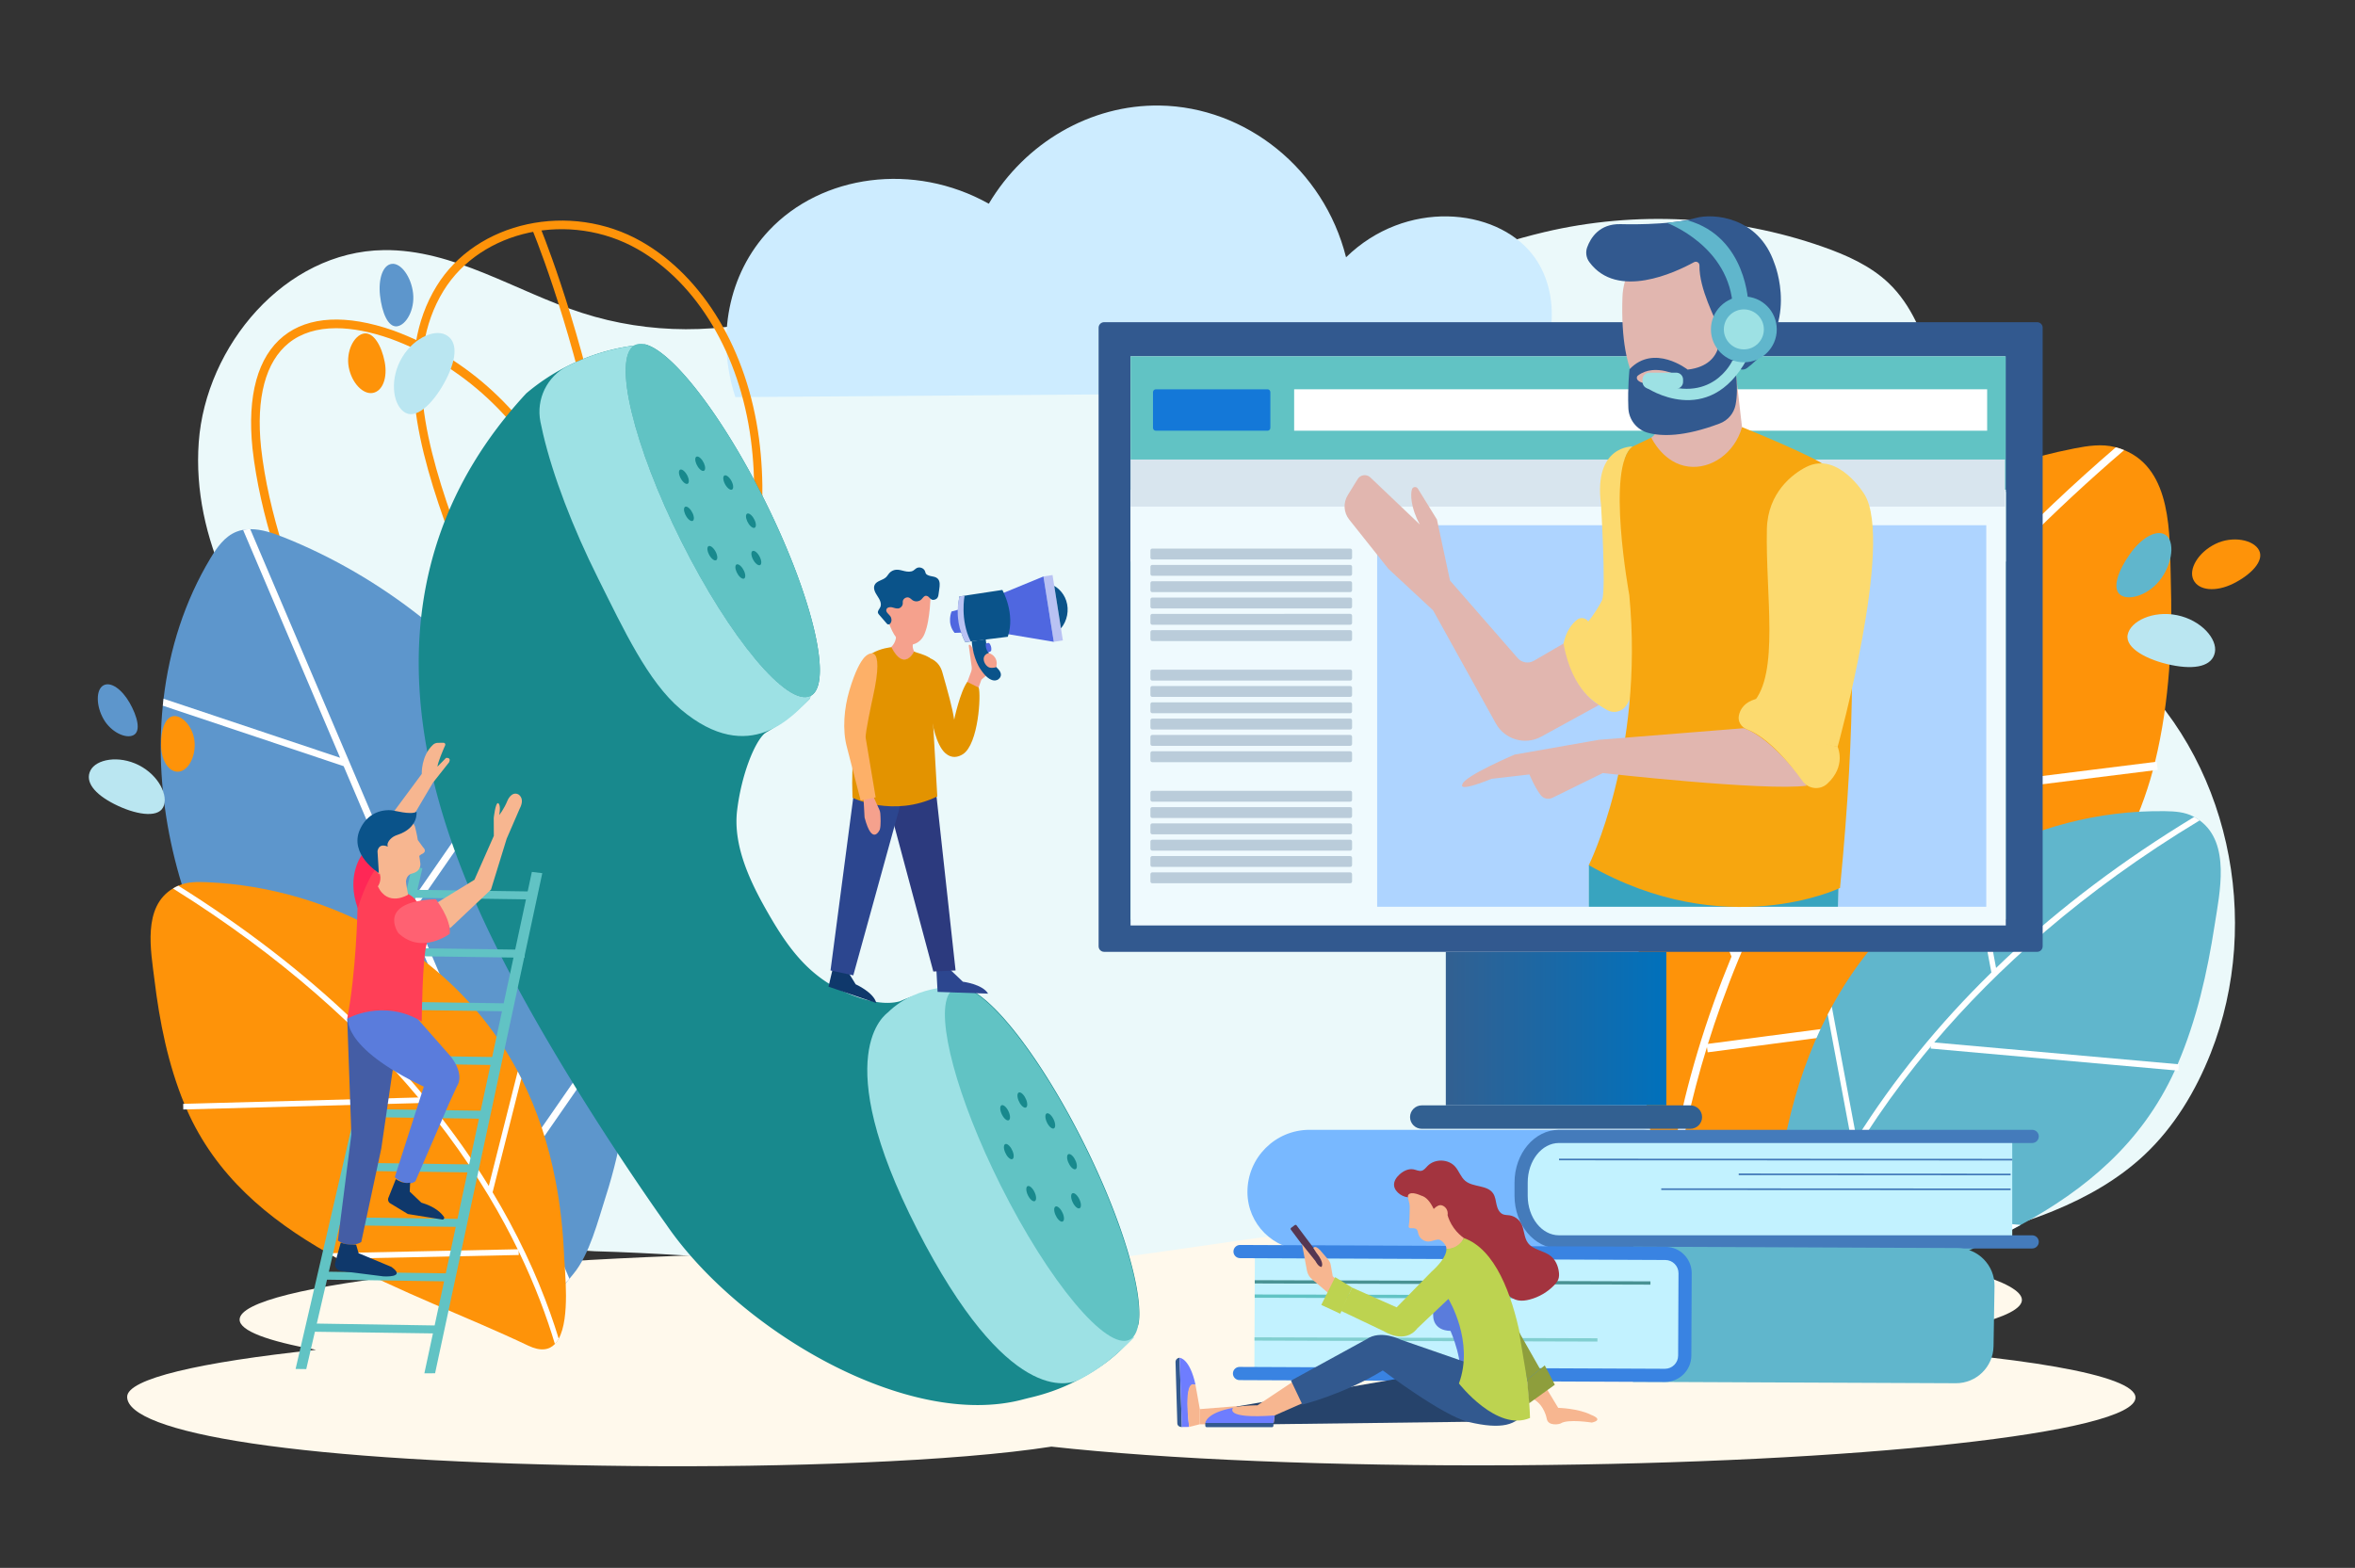 <?xml version="1.0" encoding="UTF-8"?>
<svg xmlns="http://www.w3.org/2000/svg" width="2426.667" height="1616">
  <rect width="100%" height="100%" fill="#333333" stroke="none"/>
  <defs>
    <linearGradient x1="0" y1="0" x2="1" y2="0" gradientUnits="userSpaceOnUse" gradientTransform="rotate(180 6455 2089.515) scale(1708.48)" spreadMethod="pad" id="b">
      <stop style="stop-opacity:1;stop-color:#0071bc" offset="0"></stop>
      <stop style="stop-opacity:1;stop-color:#326091" offset="1"></stop>
    </linearGradient>
    <clipPath id="a">
      <path d="M11201.6 3584.11H12910v1189.84h-1708.4z"></path>
    </clipPath>
  </defs>
  <path d="M18200 0H0v12120h18200V0" style="fill:transparent;fill-opacity:1;fill-rule:nonzero;stroke:none" transform="matrix(.133 0 0 -.133 0 1616)"></path>
  <path d="M14305.8 1723.4c841.8 94.4 1360 219.2 1359.2 353.3-1.7 272.99-2157 621.05-4809.2 604.28-1022.73-6.48-1966.6-185.79-2745.15-246.81-459.08 12.1-947.9 17.13-1455.15 13.92-2652.17-16.78-4800.79-251.65-4799.07-524.59.55-86.2 215.38-165.8 592.3-233.9-903.15-95.6-1464.496-225.2-1463.613-364.7 1.731-273 1269.303-510.201 3920.013-535.9 1173.99-11.398 2497.02 34.602 3240.75 150.398C9026.4 842.5 10312.9 786.102 11745.8 795.102c2652.2 16.796 4800.8 251.698 4799.1 524.598-1.1 175.9-894.5 324.6-2239.1 403.7" style="fill:#fff9ec;fill-opacity:1;fill-rule:nonzero;stroke:none" transform="matrix(.133 0 0 -.133 0 1616)"></path>
  <path d="M2487.97 4713.14c-70.15 270.44-100.6 573.18 42.78 814.53 67.8 114.14 171.49 208.54 217.69 332.53 112.03 300.68-148.84 597.88-366.28 837.37-508.63 560.19-896.4 1278.8-842.37 2025.33 54.02 746.53 666.93 1479.4 1433.92 1489.2 542.33 6.9 1021.5-320.78 1536.44-486.94 517.12-166.88 1088.81-168.31 1606.79-4.03 492.73 156.26 927.35 453.77 1415.95 621.97 499.87 172 1050.08 202.2 1566.55 85.8 503-113.3 979.76-362.3 1495.86-370.5 468.9-7.4 913.2 185.1 1368.9 293 710.2 168.2 1470.7 128.2 2158.3-113.6 184.8-64.9 368.4-146.8 509.1-280.59 179.8-171.13 272.2-410.32 342.1-645.77 167.1-563.32 250.3-1181.38 640.6-1627.44 230.1-263.04 545.8-438.76 811.9-667.28 847.5-727.96 1108-2000.48 701.5-3028.32-115.9-293.11-282.3-571.13-514.4-788.92-200.7-188.36-445.8-327.34-702.5-432.61-1507-617.95-3222-72.2-4856.5-96.21-1249.86-18.36-2478.08-376.7-3728.02-361.26-905.61 11.2-1813.07 119.34-2718.7 144.18-597.89 16.4-1238.83 686.86-1568.1 1125.46-254.93 339.57-445.59 725.75-551.51 1134.1" style="fill:#ebf9fa;fill-opacity:1;fill-rule:nonzero;stroke:none" transform="matrix(.133 0 0 -.133 0 1616)"></path>
  <path d="m5697.36 9072.7 6127.04 46.11c251 350.43 260.4 790.24 47.3 1060.79-287.2 364.6-982.7 426.7-1443-23.1-172.5 685.4-776.77 1165.3-1443.09 1176-535.54 8.6-1043.08-287-1324.77-760.9-582.38 326-1295.6 226-1703.26-207.6-315.78-335.8-411.03-832.21-260.22-1291.3" style="fill:#cdecff;fill-opacity:1;fill-rule:nonzero;stroke:none" transform="matrix(.133 0 0 -.133 0 1616)"></path>
  <path d="M2604.17 9606.84c-147.47 0-271.04-38.06-365.95-114.01-180.95-144.82-255.51-425.13-215.6-810.64 112.61-1008.77 740.25-2163.88 1246.95-2955.22 453.72-704.74 840.96-1170.91 952.8-1292.18 598.97 1543.88 639.34 2808.98 123.73 3866.35-325.73 616.67-758.28 1017.61-1321.85 1224.78-155.03 53.98-296.01 80.92-420.08 80.92zM4257.8 4341.86l-23.17.45c-15.34.31-22.34.46-111.43 103.05-43.18 49.73-115.8 136.03-216.59 264.74-159.11 203.18-408.51 538.17-693.14 980.28-510.62 797.46-1143.19 1962.52-1257.28 2984.55-42.42 409.83 40.75 710.81 240.48 870.66 193.54 154.88 487.45 170.03 849.93 43.8 580.3-213.31 1024.65-624.6 1358.98-1257.56 530.04-1086.94 484.34-2384.65-139.23-3968.28l-8.55-21.69" style="fill:#fe9309;fill-opacity:1;fill-rule:nonzero;stroke:none" transform="matrix(.133 0 0 -.133 0 1616)"></path>
  <path d="M3547.59 8012.96c120.43-326.09 237.94-662 351.59-986.83 228.11-651.95 463.97-1326.1 737.74-1963.23 92.12-214.36 158.14-257.7 197.32-256.33.5.02 1.02.06 1.53.09 98.82 6.24 192.6 278.79 268.03 498.04 22.37 65.01 43.5 126.43 65.07 183.22 179.72 473.3 335.24 962.54 462.25 1454.16 138.77 537.08 269.42 1171.07 186.42 1800.95-87.1 661.08-415.39 1213.09-878.16 1476.67-524.06 298.4-1212.47 150.5-1503.3-322.97-320.61-521.99-135.88-1213.86 111.51-1883.77zm1292.42-3273.54c-1.07-.06-2.15-.1-3.24-.14-87.6-3.1-169.43 90.95-257.55 296-274.73 639.37-510.99 1314.68-739.49 1967.77-113.56 324.55-230.98 660.15-351.19 985.69-253.58 686.69-441.89 1397.61-105.68 1945.02 307.96 501.44 1034.37 659.54 1586.22 345.24 480.71-273.8 821.38-844.64 911.3-1527.08 84.59-641.99-47.59-1284.35-188.07-1828.05-127.64-494.08-283.95-985.79-464.57-1461.47-21.18-55.77-42.13-116.68-64.33-181.18-94.27-273.99-183.37-532.94-323.4-541.8" style="fill:#fe9309;fill-opacity:1;fill-rule:nonzero;stroke:none" transform="matrix(.133 0 0 -.133 0 1616)"></path>
  <path d="m4835.27 4790.89-62.68 10.87c229.39 1549.96 39.55 2984.56-160.1 3915.11-216.46 1008.97-490.83 1659.43-493.58 1665.93l57.79 27.4c2.76-6.5 279.32-661.88 497.26-1676.98 201.13-936.74 392.37-2381.08 161.31-3942.33" style="fill:#fe9309;fill-opacity:1;fill-rule:nonzero;stroke:none" transform="matrix(.133 0 0 -.133 0 1616)"></path>
  <path d="M1631.37 7825.52c-200.45-333.41-318.4-704.61-364.15-1090.05-1.92-17.88-4.01-35.98-5.94-53.86-70.19-697.16 93.62-1435.69 432.7-2074.84 12.22-23.26 24.74-46.11 37.43-68.73 6.33-11.79 12.59-23.22 19.23-34.58 497.2-872.13 1283.95-1555.4 2145.14-2072.16 104.35-62.81 209.95-127.18 318.75-182.11 102.68-52.12 126.94-74.35 157.2-51.89 11.26 7.84 22.98 21.86 39.58 42.48l.32.43c9.14 10.99 19.32 23.85 31.52 38.52 124.8 150.46 189.99 412.28 249.02 595.87 128.96 400.44 193.11 822.85 191.15 1246.9-.25 59.36-1.65 118.56-4.63 177.92-1.46 29.51-3.14 59.16-5.2 88.77-26.65 380.9-107.19 760.12-241.81 1122.12-122.6 328.75-289.47 641.98-492.99 931.51-11.14 15.94-22.26 31.88-33.93 47.55-476.94 660.3-1145.05 1192.25-1905.92 1496.81-83.09 33.29-173.66 63.85-259.94 63.19-18.83-.04-37.4-1.57-55.79-5.19-17.33-3.1-34.55-7.89-51.06-14.52-91.28-36.58-150.91-121.02-200.68-204.14" style="fill:#5d96cc;fill-opacity:1;fill-rule:nonzero;stroke:none" transform="matrix(.133 0 0 -.133 0 1616)"></path>
  <path d="m2634.95 6277.89-1367.73 457.58c-1.92-17.88-4.01-35.98-5.94-53.86l1401.14-468.8 968.04-2274.24-1936.48 668.2c12.22-23.26 24.74-46.11 37.43-68.73l1927.19-665.03 713.13-1675.71 39.58 42.48.32.43-364.98 857.69 832.04 1201.52c-1.46 29.51-3.14 59.16-5.2 88.77l-852.21-1230.67-821.17 1928.83 938.58 1355.47c-11.14 15.94-22.26 31.88-33.93 47.55L3174.7 5146.34 1938.9 8049.37c-18.83-.04-37.4-1.57-55.79-5.19l751.84-1766.29" style="fill:#fff;fill-opacity:1;fill-rule:nonzero;stroke:none" transform="matrix(.133 0 0 -.133 0 1616)"></path>
  <path d="M1196.51 4558.4c39.75-327.6 105.01-654.38 231.11-961.5.09-.25.18-.51.28-.78 6.06-14.44 12.12-28.89 18.46-43.25 224.36-511.07 627.55-848.71 1095.72-1114.71 25.67-14.55 51.43-28.93 77.38-42.96 470.54-256.21 998.52-447.4 1472.73-673.1 96.8-46 162.71-34 206.97 12.5 11.17 11.6 21.09 25.4 29.54 41.3 89.23 162.4 46.88 518.04 41.84 639.87-8.4 200.72-30.05 397.68-67.33 589.37-53.79 276.15-139.64 540.61-264.08 787.77-9.05 18.26-18.38 36.44-28.08 54.35-151.99 286.39-357.48 548.11-626.26 776.27-112.81 95.77-233.53 182.41-360.71 259.65-11.97 7.42-24.04 14.66-36.19 21.72-416.37 244.74-897.83 388.41-1387.43 408.85-72.33 3.02-147.4 2.97-213.79-25.21-1.72-.71-3.45-1.42-5-2.22-14.89-6.5-28.69-13.5-41.59-21.36-238.34-142.21-170.74-484.51-143.57-706.56" style="fill:#fe9309;fill-opacity:1;fill-rule:nonzero;stroke:none" transform="matrix(.133 0 0 -.133 0 1616)"></path>
  <path d="M1340.08 5264.96c851.65-531.84 1462.9-1097.05 1900.19-1619.85 8.16-9.55 16.05-19.18 23.94-28.81l.18-.09c283.19-342.39 491.69-665.81 644.68-948.97 36.41-67.47 70.38-133.55 101.89-198.27 2.63-5.39 5.26-10.78 7.71-16.08 129.04-267.03 218.45-510.69 280.49-718.29 11.17 11.6 21.09 25.4 29.54 41.3-79.04 258.4-199.59 569.23-383.67 909.69-40.75 75.63-83.7 150.55-128.55 224.85l.1.18c-9.7 16.16-19.67 32.23-29.64 48.31l.1.17c-256.41 416.64-574.39 813.95-949.05 1185.68l.1.17c-11.07 10.92-22.13 21.83-33.46 32.66-21.94 21.75-44.43 43.31-66.92 64.87-393.79 376.21-847.71 725.42-1356.04 1043.84-14.89-6.5-28.69-13.5-41.59-21.36" style="fill:#fff;fill-opacity:1;fill-rule:nonzero;stroke:none" transform="matrix(.133 0 0 -.133 0 1616)"></path>
  <path d="m2987.89 4904.9-183.26-727.29-8.66-34.11 39.38-9.05 2.74 10.5 185.99 738.23c-11.97 7.42-24.04 14.66-36.19 21.72M4011.05 3847.26l-224.11-888.33-10.93-43.73 39.47-8.87 1 4.11 222.65 882.47c-9.05 18.26-18.38 36.44-28.08 54.35M1420.05 3552.18l1844.56 50.05-.86 43.65-1844.55-50.04.85-43.66M2542.08 2438.16c25.67-14.55 51.43-28.93 77.38-42.96l1399.63 29.31-.42 28.38-.17 16.23-7.54-.15-1468.88-30.81" style="fill:#fff;fill-opacity:1;fill-rule:nonzero;stroke:none" transform="matrix(.133 0 0 -.133 0 1616)"></path>
  <path d="M16818 7678.75c14.7-479.32-7.5-963.06-121.4-1431.87-.1-.4-.2-.79-.2-1.19-5.6-22.07-11.1-44.16-17.1-66.17-210.4-783.34-715.6-1356.68-1330-1841.34-33.6-26.52-67.5-52.83-101.7-78.67-619.9-471.09-1336.5-861.45-1968.3-1289.41-129-87.37-226.3-84.52-300.1-27.39-18.6 14.12-35.8 31.87-51.5 52.81-163.7 213.71-180.7 733.94-200.2 910.07-31.9 290.19-43.9 577.88-32.3 861.41 16.8 408.5 82.2 807.23 206.8 1189.53 9 28.23 18.4 56.38 28.5 84.22 155.6 444.73 393.5 865.71 729.6 1252.33 141.1 162.3 295.6 313.19 461.3 452.01 15.6 13.28 31.4 26.32 47.3 39.13 544.5 442.77 1204.7 754.61 1903.6 891.19 103.3 20.18 211.1 36.55 312.7 10.61 2.6-.65 5.2-1.3 7.6-2.1 22.8-6.06 44.2-13.1 64.5-21.58 373.5-152.09 351.3-658.64 360.9-983.59" style="fill:#fe9309;fill-opacity:1;fill-rule:nonzero;stroke:none" transform="matrix(.133 0 0 -.133 0 1616)"></path>
  <path d="M16457.1 8662.34c-1107-950.55-1861.4-1896.37-2375.1-2743.19-9.6-15.5-18.8-31.05-28.1-46.62l-.2-.16c-331.8-553.9-560.5-1064.19-718.3-1504.47-37.5-104.89-71.9-207.27-103-307.13-2.6-8.33-5.2-16.65-7.5-24.8-126.9-411.87-202-781.49-245.7-1093.26-18.6 14.12-35.8 31.87-51.5 52.81 57 388.53 162.1 861.46 352 1390.86 42 117.58 87.3 234.63 135.4 351.18l-.1.22c10.4 25.35 21.1 50.63 31.9 75.9l-.1.24c277.1 654.68 646.9 1295.08 1103.7 1911.15l-.2.23c13.5 18.1 27 36.2 40.9 54.24 26.8 36.04 54.4 71.95 82 107.85 483.3 626.7 1058.9 1227.78 1719.4 1796.53 22.8-6.06 44.2-13.1 64.5-21.58" style="fill:#fff;fill-opacity:1;fill-rule:nonzero;stroke:none" transform="matrix(.133 0 0 -.133 0 1616)"></path>
  <path d="m14168.7 7784.22 422.5-1004.68 20-47.11-54.7-21.61-6.2 14.48-428.9 1019.79c15.6 13.28 31.4 26.32 47.3 39.13M12930.5 6040.75l516.4-1227.07 25.3-60.43-54.7-21.38-2.4 5.69-513.1 1218.97c9 28.23 18.4 56.38 28.5 84.22M16717.3 6184.29l-2660.9-332.06-8.3 62.89 2660.8 332.07 8.4-62.9M15349.3 4338.18c-33.6-26.52-67.5-52.83-101.7-78.67l-2017.1-264.39-5.6 40.85-3.3 23.36 10.8 1.44 2116.9 277.41" style="fill:#fff;fill-opacity:1;fill-rule:nonzero;stroke:none" transform="matrix(.133 0 0 -.133 0 1616)"></path>
  <path d="M17158.2 4981.45c-56.9-369.46-140.3-736.41-286.2-1077.26l-.3-.87c-7-16.03-14-32.05-21.3-47.96-257.9-566.31-694-924.62-1194.3-1197.56-27.5-14.93-55-29.66-82.7-43.98-502.3-261.66-1061.5-446.02-1566.2-672.72-103-46.3-171.1-28.6-215.1 27-11.1 13.8-20.7 30.2-28.8 48.7-85.3 189.86-24.3 591.05-13.3 729.05 18.2 227.37 50.1 449.64 98 664.95 69.1 310.18 171 605.11 312.4 877.99 10.3 20.17 20.8 40.22 31.8 59.96 171.9 315.72 398.4 600.11 689.2 842.45 122 101.74 251.9 192.61 388.1 272.41 12.8 7.68 25.7 15.15 38.7 22.42 445.4 252.03 953.8 385.25 1464.9 378.06 75.5-1.05 153.7-5.77 221.5-41.88 1.8-.92 3.6-1.83 5.1-2.84 15.2-8.29 29.3-17.08 42.4-26.82 241.6-176.24 154.9-560.68 116.1-811.1" style="fill:#60b6cc;fill-opacity:1;fill-rule:nonzero;stroke:none" transform="matrix(.133 0 0 -.133 0 1616)"></path>
  <path d="M17042.1 5792.55c-912.5-550.98-1576.1-1154.73-2056.4-1721.14-9-10.33-17.6-20.78-26.3-31.21l-.2-.09c-311.2-371.16-543.8-725.41-716.5-1037.4-41.2-74.34-79.7-147.26-115.6-218.76-3-5.97-6-11.93-8.8-17.8-147-295.14-251.7-566.24-326.2-798.05-11.1 13.8-20.7 30.2-28.8 48.7 94.6 288.46 234.9 633.86 442.8 1008.97 46 83.34 94.3 165.74 144.5 247.31l-.1.2c10.9 17.76 22 35.38 33.2 53.02l-.1.2c286.8 457.1 636.9 888.44 1044.8 1287.23v.21c12 11.7 24 23.4 36.4 35 23.9 23.32 48.3 46.41 72.7 69.5 428.1 402.68 917.6 770.97 1462.2 1100.93 15.2-8.29 29.3-17.08 42.4-26.82" style="fill:#fff;fill-opacity:1;fill-rule:nonzero;stroke:none" transform="matrix(.133 0 0 -.133 0 1616)"></path>
  <path d="m15308.2 5486.03 156.6-837.09 7.4-39.27-41.5-7.82-2.3 12.09-158.9 849.67c12.8 7.68 25.7 15.15 38.7 22.42M14192.2 4348.75l191.5-1022.45 9.3-50.33-41.5-7.61-.9 4.72-190.2 1015.71c10.3 20.17 20.8 40.22 31.8 59.96M16877.8 3852.95l-1919.5 171.29 3 49.5 1919.4-171.29-2.9-49.5M15656.1 2657.8c-27.5-14.93-55-29.66-82.7-43.98l-1456.8 120.14 1.7 32.19 1 18.42 7.8-.62 1529-126.15" style="fill:#fff;fill-opacity:1;fill-rule:nonzero;stroke:none" transform="matrix(.133 0 0 -.133 0 1616)"></path>
  <path d="M1075.47 6220.44c155.5-78.82 232.77-238.98 188.49-326.33s-221.74-54.41-377.241 24.42c-155.508 78.82-230.172 173.69-185.895 261.04 44.281 87.35 219.137 119.7 374.646 40.87" style="fill:#bae6f1;fill-opacity:1;fill-rule:nonzero;stroke:none" transform="matrix(.133 0 0 -.133 0 1616)"></path>
  <path d="M1003.93 6704.55c59.54-104.19 89.53-217.64 32.42-250.26-57.092-32.63-174.553 18.99-234.088 123.17-59.532 104.19-58.805 228.48-1.703 261.11 57.097 32.63 143.839-29.84 203.371-134.02" style="fill:#5d96cc;fill-opacity:1;fill-rule:nonzero;stroke:none" transform="matrix(.133 0 0 -.133 0 1616)"></path>
  <path d="M1508.38 6387.79c3.84-114.97-56.68-215.5-128.76-217.92-72.08-2.4-128.08 84.37-131.92 199.34-3.85 114.96 29.98 229.51 102.06 231.91 72.08 2.41 154.78-98.36 158.62-213.33" style="fill:#fe9309;fill-opacity:1;fill-rule:nonzero;stroke:none" transform="matrix(.133 0 0 -.133 0 1616)"></path>
  <path d="M16867.1 7382.85c-186.6 38.14-361.4-46.43-382.8-151.23-21.4-104.8 152.7-197.11 339.3-235.25 186.6-38.13 314.9-7.66 336.3 97.14 21.4 104.79-106.2 251.2-292.8 289.34" style="fill:#bae6f1;fill-opacity:1;fill-rule:nonzero;stroke:none" transform="matrix(.133 0 0 -.133 0 1616)"></path>
  <path d="M16501.7 7856.86c-89.5-126.33-142.2-268.25-73-317.28 69.3-49.04 226.5 2.54 316 128.88 89.5 126.33 104.1 286.03 34.9 335.07-69.3 49.03-188.5-20.34-277.9-146.67" style="fill:#60b6cc;fill-opacity:1;fill-rule:nonzero;stroke:none" transform="matrix(.133 0 0 -.133 0 1616)"></path>
  <path d="M17163.8 7934.94c-133.1-65.6-210.6-195.64-169.5-279.1 41.1-83.45 173.9-94.35 307-28.75 133.2 65.6 242.9 173.79 201.7 257.25-41.1 83.45-206.1 116.2-339.2 50.6" style="fill:#fe9309;fill-opacity:1;fill-rule:nonzero;stroke:none" transform="matrix(.133 0 0 -.133 0 1616)"></path>
  <path d="M3100.47 9353.59c-85.1-167.41-50.46-355.8 43.58-403.6 94.03-47.81 227.41 93.66 312.51 261.06 85.1 167.42 89.71 297.38-4.33 345.19-94.04 47.8-266.65-35.23-351.76-202.65" style="fill:#bae6f1;fill-opacity:1;fill-rule:nonzero;stroke:none" transform="matrix(.133 0 0 -.133 0 1616)"></path>
  <path d="M2944.34 9859.7c14.47-128.45 60.51-246.16 130.91-238.23 70.39 7.93 139.72 127.49 125.25 255.94-14.47 128.49-94.13 236.09-164.53 228.09-70.39-7.9-106.1-117.36-91.63-245.8" style="fill:#5d96cc;fill-opacity:1;fill-rule:nonzero;stroke:none" transform="matrix(.133 0 0 -.133 0 1616)"></path>
  <path d="M2702.08 9303.68c23.3-121.7 110.8-212.93 187.1-198.32 76.29 14.61 114.5 119.09 91.19 240.8-23.3 121.7-86.08 233.99-162.38 219.38-76.3-14.61-139.22-140.15-115.91-261.86" style="fill:#fe9309;fill-opacity:1;fill-rule:nonzero;stroke:none" transform="matrix(.133 0 0 -.133 0 1616)"></path>
  <path d="M8823.18 1903.5c31.4 249.4-130.69 797.44-426.33 1388.98-110.63 221.35-227.63 424.08-342.14 597.69-237.26 359.59-463.97 594.09-601.86 609.81-16.98-1.67-33.92-3.57-50.83-5.87-152.47-19.97-281.73-36.96-428.53-102.94-105.29-29.87-238.82-5-379.63 50.39-298 117.22-464.95 327.75-623.31 598.23-143.89 245.8-294.88 542.82-259.51 831.63 33.6 274.33 132.13 520.19 210.48 592.62 3.76 2.71 9.82 7.07 13.58 9.78 4.62 2.64 9.12 5.32 13.64 8 6.53 3.84 13.03 7.75 19.5 11.72 6.28 3.87 12.55 7.74 18.79 11.68 2.23 1.45 4.5 2.83 6.73 4.27 6.47 4.14 12.91 8.34 19.35 12.54 4.43 2.96 8.93 5.94 13.36 8.9 3.19 2.17 6.41 4.27 9.59 6.43 4.54 3.09 8.97 6.21 13.47 9.36 13.82 9.62 27.45 19.47 40.85 29.45 8.08 6.01 16.07 12.05 23.98 18.22 4.43 3.45 8.87 6.89 13.27 10.41 8.83 6.96 17.6 14.05 26.27 21.18 14.45 11.98 28.64 24.16 42.6 36.47 6.93 6.17 13.79 12.32 20.59 18.59 7.03 6.46 13.96 12.96 20.86 19.53 6.47 6.1 12.74 12.28 19.08 18.48 6.34 6.21 12.58 12.45 18.79 18.75l3.55 19.5c117.9 58.93 87.15 378.32-56.47 805.81-72.9 216.97-174.85 461.87-301.21 714.68-281 562.24-602.97 1004.44-821.68 1153.8-37.33 25.58-71.74 42.53-102.38 50.12-27.95-2.22-55.96-5.14-83.84-8.81l-.06-.04c-5.39-.72-10.84-1.47-16.29-2.23-5.45-.75-10.87-1.57-16.29-2.39a1314.07 1314.07 0 0 1-38.75-6.4c-7.56-1.31-15.24-2.69-22.79-4.16-6.6-1.25-13.17-2.56-19.7-3.94-21.71-4.37-43.32-9.26-64.83-14.67-48.47-12.08-96.72-26.42-144.6-43.29-9.39-3.22-18.78-6.6-28.11-10.11-10.87-4.03-21.67-8.2-32.51-12.47-5.35-2.1-10.74-4.3-16.19-6.53-.89-.37-1.71-.69-2.6-1.05-6.86-2.86-13.72-5.71-20.62-8.67-3.51-1.51-7.09-3.05-10.61-4.56-8.08-3.55-16.22-7.13-24.3-10.84-7.68-3.51-15.37-7.02-22.99-10.66-1.54-.69-3.12-1.48-4.69-2.27-8.84-4.17-17.61-8.47-26.41-12.87-119.01-59.48-227.49-131.67-324.58-214.18l-.06-.03C2790.88 7712.23 3270 6088.74 3697.37 5126.06c494.5-1113.87 1465.96-2467.11 1465.96-2467.11C5724.68 1839.7 7037.59 1064.7 7930.72 1306.4l.07.1c12.8 3.1 25.48 6.3 38.16 9.7.09-.1.22 0 .29 0 123.84 28.2 246.92 70.2 364.9 130.8 400.66 205.7 482.99 408.5 489.04 456.5" style="fill:#18898d;fill-opacity:1;fill-rule:nonzero;stroke:none" transform="matrix(.133 0 0 -.133 0 1616)"></path>
  <path d="M6279.37 6757.3c-73.11-36.53-191.97 32.78-332.72 179.23-201.46 209.61-447.72 577.51-668.65 1019.56-2.89 5.78-5.77 11.56-8.6 17.37-2.89 5.78-5.78 11.56-8.6 17.37-4.3 8.61-8.53 17.25-12.7 25.91-4.24 8.64-8.41 17.31-12.54 25.92a6414.447 6414.447 0 0 0-56.14 119.7c-5.18 11.37-10.24 22.63-15.29 33.89-7.62 16.88-15.04 33.7-22.42 50.45-4.86 11.2-9.69 22.33-14.48 33.4-7.55 17.57-15 35.11-22.32 52.54-1.87 4.57-3.77 9.03-5.61 13.53-6.83 16.46-13.59 32.78-20.15 49.04-4.34 10.8-8.74 21.57-12.97 32.34a4922.123 4922.123 0 0 0-34.2 88.48c-4.57 12.08-9.03 23.97-13.36 35.92-6.01 16.29-11.82 32.52-17.53 48.54-3.15 8.93-6.27 17.8-9.36 26.6-5.74 16.42-11.25 32.71-16.64 48.9-3.38 9.89-6.59 19.77-9.78 29.59-4.79 14.68-9.45 29.26-13.94 43.68-2.57 7.91-4.99 15.73-7.36 23.58-4.43 14.45-8.69 28.73-12.79 42.85-1.39 4.73-2.76 9.46-4.11 14.12-1.7 6.05-3.38 12.03-5.05 18-2.6 9.13-5.16 18.2-7.52 27.19-7.35 27.03-14.11 53.37-20.21 79.05-1.97 7.88-3.74 15.7-5.55 23.42-2.07 9.06-4.03 18.09-6.01 26.95-1.67 7.79-3.31 15.51-4.88 23.09-5.05 24.73-9.52 48.6-13.32 71.66-2.53 15.07-4.73 29.82-6.66 44.2-2.43 18-4.43 35.3-5.94 52.12-.35 3.34-.62 6.66-.88 9.98-2.53 29.69-3.6 57.46-3.14 82.98.1 4.24.14 8.44.3 12.55.13 4.17.4 8.24.59 12.28 1.22 21.38 3.66 40.98 7.27 58.71.69 3.39 1.38 6.6 2.17 9.79.69 3.22 1.51 6.34 2.36 9.39 3.39 12.28 7.49 23.44 12.32 33.49 10.32 21.58 23.89 37.8 40.77 48.2l.06.04c2.1 1.37 4.31 2.55 6.54 3.67 21.87 10.93 47.91 12.38 77.3 5.14 30.64-7.59 65.05-24.54 102.38-50.12 218.71-149.36 540.68-591.56 821.68-1153.8 126.36-252.81 228.31-497.71 301.21-714.68 143.62-427.49 174.37-746.88 56.47-805.81" style="fill:#61c3c4;fill-opacity:1;fill-rule:nonzero;stroke:none" transform="matrix(.133 0 0 -.133 0 1616)"></path>
  <path d="M5278 7956.09c-370.31 740.96-531.11 1413.53-364.52 1516.58.06.04.03.14-.05.12-173.64-22.79-346.52-74.34-511.98-157.04l-3.58-1.79c-159.48-80.2-245.65-257.17-210.8-432.25 6.06-30.44 12.86-61.71 20.41-93.87 76.49-324.85 228.04-722.84 426.84-1120.62 198.8-397.77 385.05-798.76 640.04-1014.07 536.42-452.92 879.66-39.22 1001.48 84.66l3.53 19.49c-177.75-88.83-626.08 447.89-1001.37 1198.79M8361.36 1458.4c-84.61-42.3-556.57-200.5-1255.18 1164.39-698.13 1364.02-241.03 1667.99-227.39 1681.38 238.67 234.2 578.79 198.34 580.73 198.56-2.82.81 1325.34-2718.63 1325.34-2718.63l-.09-.5c-121.79-123.9-259.27-243.2-423.41-325.2" style="fill:#9de1e4;fill-opacity:1;fill-rule:nonzero;stroke:none" transform="matrix(.133 0 0 -.133 0 1616)"></path>
  <path d="M8752.32 1768.4c-177.74-88.9-626.09 447.86-1001.37 1198.75-337.56 675.41-501.05 1294.08-401.16 1476.25 1.02 1.9 2.1 3.68 3.19 5.46 10.64 17.62 24.08 30.66 40.3 38.77 2.17 1.08 4.3 2.07 6.53 2.86 15.21 6.2 32.19 8.04 50.84 5.87 204.45-23.25 604.2-527.63 943.99-1207.51 375.28-750.88 535.42-1431.65 357.68-1520.45" style="fill:#61c3c4;fill-opacity:1;fill-rule:nonzero;stroke:none" transform="matrix(.133 0 0 -.133 0 1616)"></path>
  <path d="M5612.69 8407.6c13.64-30.86 37.84-54.45 54.04-52.68 16.21 1.77 18.29 28.23 4.65 59.09-13.64 30.86-37.84 54.45-54.04 52.67-16.21-1.76-18.29-28.22-4.65-59.08M5421.7 8514.7c21.11-20.5 39.64-18.36 41.39 4.78s-13.94 58.52-35.06 79.02c-21.11 20.49-39.64 18.36-41.38-4.78-1.76-23.14 13.94-58.52 35.05-79.02M5323.43 8400.11c16.12 1.97 18.04 28.57 4.3 59.42-13.74 30.85-37.95 54.26-54.07 52.3-16.12-1.96-18.04-28.57-4.3-59.42 13.74-30.85 37.94-54.27 54.07-52.3M5375.87 8131.46c1.62 23.28-14.2 58.64-35.32 78.99-21.12 20.35-39.55 17.99-41.17-5.28-1.61-23.27 14.2-58.63 35.33-78.98 21.12-20.36 39.55-17.99 41.16 5.27M5548.08 7867.34c-13.84 30.84-38.06 54.09-54.1 51.93-16.03-2.16-17.8-28.91-3.96-59.75s38.07-54.09 54.1-51.93c16.03 2.16 17.8 28.91 3.96 59.75M5738.41 7763.63c-21.13 20.21-39.46 17.62-40.94-5.78-1.49-23.39 14.44-58.74 35.57-78.94 21.13-20.21 39.46-17.63 40.95 5.77 1.48 23.4-14.45 58.74-35.58 78.95M5834.51 7881.55c-15.95-2.35-17.57-29.25-3.62-60.07 13.94-30.83 38.17-53.91 54.12-51.55 15.95 2.36 17.57 29.25 3.62 60.07-13.94 30.83-38.17 53.91-54.12 51.55M5779.67 8151.5c-1.35-23.52 14.69-58.85 35.83-78.91 21.14-20.06 39.37-17.24 40.72 6.28 1.35 23.52-14.7 58.85-35.83 78.91-21.15 20.06-39.37 17.24-40.72-6.28M8107.02 3461.59c12.72-32.74 36.54-58.42 53.2-57.35 16.67 1.07 19.86 28.48 7.13 61.23-12.72 32.74-36.54 58.42-53.2 57.35-16.66-1.07-19.86-28.48-7.13-61.23M7915.81 3582.03c20.78-22.32 39.84-20.98 42.56 3.01 2.71 23.98-11.93 61.51-32.72 83.84-20.79 22.32-39.84 20.97-42.56-3.01-2.72-23.99 11.93-61.51 32.72-83.84M7810.61 3467.52c16.58 1.28 19.62 28.86 6.79 61.59-12.83 32.74-36.67 58.24-53.25 56.96-16.58-1.28-19.62-28.85-6.79-61.59 12.83-32.73 36.67-58.24 53.25-56.96M7853.52 3185.65c2.58 24.13-12.18 61.65-32.99 83.82-20.8 22.17-39.76 20.59-42.35-3.54-2.59-24.12 12.18-61.64 32.99-83.81 20.8-22.17 39.76-20.59 42.35 3.53M8019.21 2902.79c-12.94 32.74-36.8 58.06-53.3 56.58-16.5-1.49-19.39-29.22-6.45-61.95 12.93-32.73 36.79-58.05 53.29-56.57 16.5 1.48 19.39 29.22 6.46 61.94M8209.88 2785.91c-20.82 22.02-39.69 20.19-42.15-4.06-2.45-24.27 12.44-61.78 33.26-83.79 20.82-22.02 39.69-20.21 42.14 4.06 2.46 24.26-12.43 61.78-33.25 83.79M8312.98 2903.98c-16.41-1.69-19.15-29.58-6.11-62.3s36.91-57.86 53.33-56.17c16.42 1.69 19.16 29.58 6.12 62.3s-36.92 57.86-53.34 56.17M8267.67 3187.33c-2.32-24.4 12.68-61.9 33.52-83.77 20.84-21.86 39.61-19.8 41.94 4.6 2.32 24.4-12.69 61.91-33.53 83.76-20.83 21.87-39.6 19.81-41.93-4.59" style="fill:#18898d;fill-opacity:1;fill-rule:nonzero;stroke:none" transform="matrix(.133 0 0 -.133 0 1616)"></path>
  <path d="M7073.52 7159.1s-9.34-19.79 9-58.51c0 0-75.26-164.22-179.96 33.53 0 0 50.74 41.29 38.51 112.6 0 0 40.75-83.54 132.45-87.62" style="fill:#f5a18d;fill-opacity:1;fill-rule:nonzero;stroke:none" transform="matrix(.133 0 0 -.133 0 1616)"></path>
  <path d="M7203.76 7436.13c-6.78-65.54-16.09-139.29-41.8-200.5-34.59-82.35-128.76-110.47-197.3-48.18-29.47 26.78-48.82 62.86-64.3 99.55-29.58 70.1-64.13 137.05-25.53 211.63 9.31 18 22.32 33.91 36.89 48.01 54.83 53.07 182.34 103.66 253.07 56.8 36.58-24.25 45.59-61.16 43.74-102.75-.96-21.55-2.54-43.09-4.77-64.56" style="fill:#f5a18d;fill-opacity:1;fill-rule:nonzero;stroke:none" transform="matrix(.133 0 0 -.133 0 1616)"></path>
  <path d="M7175.18 7533.28c-15.69.98-24.92-16.45-35.97-27.63-17.64-17.86-48.27-20.89-69.07-6.85-9.02 6.09-16.23 14.89-26.12 19.42-20.33 9.33-47.6-6.46-49.65-28.74-.5-5.5.29-11.04-.03-16.56-1.12-18.75-16.83-35.59-35.45-38-16.71-2.16-32.81 6.04-49.32 9.38-16.51 3.35-37.85-1.21-42.43-17.42-5.75-20.33 18.37-34.99 30.72-52.13 11.46-15.92 12.51-39.32.66-54.95-4.17-5.5-10.73-10.22-17.51-8.93-5.3 1.01-9.23 5.34-12.76 9.42-19.13 22.19-38.27 44.37-57.41 66.56-3.37 3.91-6.83 7.96-8.41 12.88-5.13 15.92 10.63 30.07 17.66 45.25 13.1 28.32-5.03 60.52-22.32 86.49-17.28 25.98-34.93 58.67-21.02 86.59 16.13 32.36 62.57 34.35 88.49 59.55 9.57 9.3 15.92 21.41 24.82 31.35 13.08 14.58 31.75 24.01 51.24 25.91 23.11 2.25 45.81-5.68 68.46-10.85 22.64-5.17 48.04-7.19 67.57 5.37 8.1 5.21 14.64 12.63 22.91 17.56 23.51 14.04 58.5 1.05 67.15-24.92 1.92-5.74 2.74-11.96 6.01-17.04 2.42-3.77 6.02-6.64 9.83-8.98 15.34-9.43 34.03-10.99 51.59-14.95 67.35-15.23 41.43-85.51 36.62-136.83-1.92-20.47-9.28-35.19-31.04-41.26-34.87-9.72-37.09 28.54-65.22 30.31" style="fill:#0a538a;fill-opacity:1;fill-rule:nonzero;stroke:none" transform="matrix(.133 0 0 -.133 0 1616)"></path>
  <path d="m7360.84 4636.47 99.14-94.19s152.76-18.89 195.29-92.4l-391.2 13.63-9.2 168.89 105.97 4.07" style="fill:#2c468f;fill-opacity:1;fill-rule:nonzero;stroke:none" transform="matrix(.133 0 0 -.133 0 1616)"></path>
  <path d="m6562.06 4632.4 67.24-110.04s140.64-62.56 159.91-145.26l-370.26 126.97 33.07 140.56 110.04-12.23" style="fill:#0f386b;fill-opacity:1;fill-rule:nonzero;stroke:none" transform="matrix(.133 0 0 -.133 0 1616)"></path>
  <path d="m7232.46 6191.31 170.98-1561.6-172.43-8.22-406.09 1516.84s167.09-77.43 407.54 52.98" style="fill:#2c3a7e;fill-opacity:1;fill-rule:nonzero;stroke:none" transform="matrix(.133 0 0 -.133 0 1616)"></path>
  <path d="m7032.76 6119.99-421.8-1528.28-176.44 38 207 1573.83s85.59-95.78 391.24-83.55" style="fill:#2c468f;fill-opacity:1;fill-rule:nonzero;stroke:none" transform="matrix(.133 0 0 -.133 0 1616)"></path>
  <path d="M6906.43 7134.71s-81.51-6.11-152.83-48.9c0 0-173.33-497.74-148.69-1117.69 0 0 314.56-156.82 656.89 10.27l-39.53 689.69s-1.58 372.89-18.63 383.93c-46.54 30.1-101.27 38.31-122.49 49.26 0 0-74.88-160.14-174.72 33.44" style="fill:#e39300;fill-opacity:1;fill-rule:nonzero;stroke:none" transform="matrix(.133 0 0 -.133 0 1616)"></path>
  <path d="m7578.71 6813.7 24.72 69.57 113.41 96.2c-15.93 90.17-59.51 109.07-61.59 106.75-57.09-63.93-95.8-39.01-95.8-39.01s-18.48 89.18-44.24 105.75c-4.25 2.73-9.82-.93-9.58-5.98l22.65-163.58c1.6-11.59.6-23.4-2.93-34.57l-38.43-103.47 91.79-31.66" style="fill:#f5a18d;fill-opacity:1;fill-rule:nonzero;stroke:none" transform="matrix(.133 0 0 -.133 0 1616)"></path>
  <path d="M7192.69 7054.74c10.95-6.12 82.11-21.89 108.11-113.86 43.5-153.83 78.01-274.8 91.7-367.86.05 1.68 45.67 216.16 101.78 292.69l88.27-44.13c18.91-54.17-1.2-435.53-121.24-515.33-38.32-24.51-87.61-36.35-136.88 6.92-74.26 65.23-101.63 244.31-101.63 244.31s-111.62 378.76-30.11 497.26" style="fill:#e39300;fill-opacity:1;fill-rule:nonzero;stroke:none" transform="matrix(.133 0 0 -.133 0 1616)"></path>
  <path d="m6768.7 5973.27 44.17-97.7c4.08-9.05 6.57-18.6 7.34-28.34 2.26-28.56 5.72-90.76-3.35-125.04 0 0-58.2-136.46-118.4 92.79l-8.03 143.74 78.27 14.55" style="fill:#f5a18d;fill-opacity:1;fill-rule:nonzero;stroke:none" transform="matrix(.133 0 0 -.133 0 1616)"></path>
  <path d="M6762.97 6748.19c-7.32-32.92-61.5-282.83-55.93-316.1l77.13-460.91-116.15-24.45-105.96 411.61c-37.45 135.98-21.78 304.94 18.34 440.15 45.13 152.14 86.57 224.19 117.14 258.09 23.28 25.81 163.96 135.02 65.43-308.39" style="fill:#fdb068;fill-opacity:1;fill-rule:nonzero;stroke:none" transform="matrix(.133 0 0 -.133 0 1616)"></path>
  <path d="m7441.61 7430.28-69.46-18.78s-38.88-89.95 23.81-165.79l67.15 2.82s-45.35 88.33-21.5 181.75" style="fill:#4f67e0;fill-opacity:1;fill-rule:nonzero;stroke:none" transform="matrix(.133 0 0 -.133 0 1616)"></path>
  <path d="m8164.34 7176.46 70.31 11.13-80.11 506.51-70.31-11.12 80.11-506.52" style="fill:#b9c2f3;fill-opacity:1;fill-rule:nonzero;stroke:none" transform="matrix(.133 0 0 -.133 0 1616)"></path>
  <path d="m8084.23 7682.98-364.35-150 43-289.42 401.46-67.1-80.11 506.52" style="fill:#4f67e0;fill-opacity:1;fill-rule:nonzero;stroke:none" transform="matrix(.133 0 0 -.133 0 1616)"></path>
  <path d="m8167.81 7610.2 52.1-329.39c48.57 58.16 64.74 140.85 41.07 213.53-24.08 73.92-79.81 108.15-93.17 115.86M7765.76 7578.55s102.97-181.37 42.37-362.94l-329.09-40.96s-83.06 128.33-46.22 353.3l332.94 50.6" style="fill:#0a538a;fill-opacity:1;fill-rule:nonzero;stroke:none" transform="matrix(.133 0 0 -.133 0 1616)"></path>
  <path d="M7473.24 7534.41s-37.14-187.14 47.21-354.1l-41.41-5.66s-92.69 143.46-46.22 353.3l40.42 6.46" style="fill:#b9c2f3;fill-opacity:1;fill-rule:nonzero;stroke:none" transform="matrix(.133 0 0 -.133 0 1616)"></path>
  <path d="M7636.62 7196.31s13.24-146.65 84.72-218.51c7.51-7.56 18.37-17.92 23.88-27.06 10.37-17.2 17.83-42.96-9.75-64.18 0 0-54.09-49.06-137.07 74.62 0 0-59.15 77.78-69.74 220.15l107.96 14.98" style="fill:#0a538a;fill-opacity:1;fill-rule:nonzero;stroke:none" transform="matrix(.133 0 0 -.133 0 1616)"></path>
  <path d="m7637.09 7163.14 16.82 4.22c4.93 1.24 10.15-.7 13.43-5.19 6.41-8.79 15.28-25.64 13.01-49.56-.52-5.41-3.74-9.94-8.21-11.69l-15.36-6.02s-21.36 19.69-19.69 68.24" style="fill:#4f67e0;fill-opacity:1;fill-rule:nonzero;stroke:none" transform="matrix(.133 0 0 -.133 0 1616)"></path>
  <path d="M7717.52 6980.16c-6.69-3.24-30.91-7.72-47.9-4.11-30.06 6.4-55.5 51.11-46.87 80.4 4.23 14.31 15.67 23.32 24.39 28.34 6.23 3.59 13.7 4.29 20.45 1.84 11.46-4.16 29.15-13.28 41.72-32.57 21.89-33.6 9.72-69.67 8.21-73.9" style="fill:#f5a18d;fill-opacity:1;fill-rule:nonzero;stroke:none" transform="matrix(.133 0 0 -.133 0 1616)"></path>
  <path d="m3370.86 1507.9 830.6 3875.65-80.79 9.82-832.78-3885.67 82.97.2M2372.72 1540.2l899.87 3881.85-80.5 11.21-901.96-3891.86 82.59-1.2" style="fill:#61c3c4;fill-opacity:1;fill-rule:nonzero;stroke:none" transform="matrix(.133 0 0 -.133 0 1616)"></path>
  <path d="m3155.22 5193.41 970.92-13.65.87 61.85-970.92 13.66-.87-61.86M3093.05 4741.97l970.89-13.66.87 61.87-970.89 13.65-.87-61.86M2965.73 4326.33l970.93-13.65.86 61.85-970.92 13.66-.87-61.86M2865.73 3910.3l970.93-13.66.86 61.87-970.92 13.66-.87-61.87M2793.01 3493.9l970.9-13.67.87 61.87-970.9 13.66-.87-61.86M2665.72 3078.25l970.9-13.66.87 61.87-970.9 13.66-.87-61.87M2591.16 2655.86l970.92-13.66.88 61.86-970.93 13.65-.87-61.85M2518.42 2295.4l82.91-1.16 859.67-12.1-.87-61.93-873.01 12.28-82.9 1.17 14.2 61.74M2403.89 1830.2l970.9-13.7.87 61.9-964.67 15.4-7.1-63.6" style="fill:#61c3c4;fill-opacity:1;fill-rule:nonzero;stroke:none" transform="matrix(.133 0 0 -.133 0 1616)"></path>
  <path d="m2690.09 4255.97 32.13-896.75-104.51-822.6s86.58-65.92 181.06-12l155.48 725.76 101.31 696.89-262.74 364.38-102.73-55.68" style="fill:#445da5;fill-opacity:1;fill-rule:nonzero;stroke:none" transform="matrix(.133 0 0 -.133 0 1616)"></path>
  <path d="M2696.86 4268.63s-65.57-228.78 586.65-539.72l-225.26-701.95s90.12-82.4 160.17-31.15l263.27 609.22 60.01 130.16s62.39 78.91-47.48 225.19l-324.84 369.28s-141.39 143.7-472.52-61.03" style="fill:#5a7cdc;fill-opacity:1;fill-rule:nonzero;stroke:none" transform="matrix(.133 0 0 -.133 0 1616)"></path>
  <path d="M2769.28 5092.1s-9.54-473.69-79.19-836.13c0 0 278.19 158.99 577.37-21.66 0 0 4.49 504.4 39.79 605.09 0 0 2.53 313.55-141.61 380.47 0 0-183.63 218.82-307.29 216.43 0 0-77.4-45.08-89.07-344.2" style="fill:#ff3f57;fill-opacity:1;fill-rule:nonzero;stroke:none" transform="matrix(.133 0 0 -.133 0 1616)"></path>
  <path d="M2807.09 5530.49s-129.4-163.37-35.02-419.25c0 0 60.2 210.6 150.25 321.33l-115.23 97.92" style="fill:#ff2756;fill-opacity:1;fill-rule:nonzero;stroke:none" transform="matrix(.133 0 0 -.133 0 1616)"></path>
  <path d="m2807.09 5530.49 460.52 622.24s-6.12 140.19 87.7 226.59c9.94 9.15 23.07 14.06 36.59 14.25l44.22.63c10.16.14 17.06-10.26 12.94-19.55-17.69-39.91-55.84-129.15-59.88-165.65l66.51 67.74s43.57 5.91 22.98-34.73l-124.77-157.84-419.27-709.97s-24.9 71.83-127.54 156.29M3382.13 5152.31l293.53 180.06 150.32 340.09-.64 139.55s12.32 111.29 31.46 114.53c0 0 26.79-.28 11.22-92.43 0 0 37.37 46.82 63.25 111.01 0 0 29.71 74.5 83.31 49.78 0 0 55.94-27.64 11.81-111.28l-100.9-232.91-121.44-394.25-317.56-300.11s-61.65 145.63-104.36 195.96" style="fill:#f7b690;fill-opacity:1;fill-rule:nonzero;stroke:none" transform="matrix(.133 0 0 -.133 0 1616)"></path>
  <path d="M3376.01 5181.83s120.17-150.11 108.44-268.17c0 0-218.09-164.95-397.74 5.16 0 0-176.73 244.87 289.3 263.01" style="fill:#ff6172;fill-opacity:1;fill-rule:nonzero;stroke:none" transform="matrix(.133 0 0 -.133 0 1616)"></path>
  <path d="M3005.67 5847.88s150.92 33.21 208.88-101.67c0 0 17.58-68.42 22.4-105.64l40.86-56.53s39.2-33.31-14.16-54.43l-15.49-12.35s6.35-36.13 7.75-52.55c0 0 15.06-65.88-64.83-84.09 0 0-40.49-7.73-45.71-59.26-1.43-14.09 16.6-104.44 16.6-104.44s-156.67-99.52-234.3 64.17c0 0 37.96 52.13 8.57 113.72 0 0-216.67 126.46-92.7 368.43 0 0 41.4 81.11 162.13 84.64" style="fill:#f7b690;fill-opacity:1;fill-rule:nonzero;stroke:none" transform="matrix(.133 0 0 -.133 0 1616)"></path>
  <path d="M2935.14 5384.87s-233.99 144.28-146.13 338.02c44.9 98.99 129.65 153.29 238.25 148.67 27.4-1.17 154.58-39.25 199.83-12.07 0 0 17.92-125.56-150.59-180.27-20.71-6.73-39.68-18.29-54.35-34.39-13.92-15.27-25.05-35.17-17.64-55.98 0 0-65.94 34.9-79.79-34.43l10.42-169.55" style="fill:#0a538a;fill-opacity:1;fill-rule:nonzero;stroke:none" transform="matrix(.133 0 0 -.133 0 1616)"></path>
  <path d="m2640.09 2520.73-44.69-161.35s-7.64-44.75 44.47-58.57l330.63-41.98s183.72-12.3 61.8 73.62l-253.81 105.9-19.46 66.52s-67.71-5.91-118.94 15.86M3066.98 3012.59l-58.02-145.43c-6.18-15.5-.42-33.23 13.55-41.71l137.52-83.45 266.72-42.83c11.34-1.82 19.21 11.28 12.61 20.9-20.4 29.68-68.57 78.96-174.94 110.11l-89.9 85.36 3.04 70.2s-49.14-16.44-110.58 26.85" style="fill:#0f386b;fill-opacity:1;fill-rule:nonzero;stroke:none" transform="matrix(.133 0 0 -.133 0 1616)"></path>
  <g clip-path="url(#a)" transform="matrix(.133 0 0 -.133 0 1616)">
    <path d="M11201.6 3584.11H12910v1189.84h-1708.4V3584.11" style="fill:url(#b);fill-opacity:1;fill-rule:nonzero;stroke:none"></path>
  </g>
  <path d="M11015.3 3402.56h2081c49.9 0 90.8 40.85 90.8 90.77 0 49.93-40.9 90.78-90.8 90.78h-2081c-49.9 0-90.8-40.85-90.8-90.78 0-49.92 40.9-90.77 90.8-90.77" style="fill:#326091;fill-opacity:1;fill-rule:nonzero;stroke:none" transform="matrix(.133 0 0 -.133 0 1616)"></path>
  <path d="M8554.25 4773.95h7228.85c23.6 0 42.6 19.08 42.6 42.6v4794.36c0 23.53-19 42.61-42.6 42.61H8554.25c-23.53 0-42.61-19.08-42.61-42.61V4816.55c0-23.52 19.08-42.6 42.61-42.6" style="fill:#32598f;fill-opacity:1;fill-rule:nonzero;stroke:none" transform="matrix(.133 0 0 -.133 0 1616)"></path>
  <path d="M8759.05 5025.79h6777.45v4363.39H8759.05V5025.79" style="fill:#f5f5f3;fill-opacity:1;fill-rule:nonzero;stroke:none" transform="matrix(.133 0 0 -.133 0 1616)"></path>
  <path d="M15540 9389.18V5025.79H8759.05v4363.39H15540" style="fill:#61c3c4;fill-opacity:1;fill-rule:nonzero;stroke:none" transform="matrix(.133 0 0 -.133 0 1616)"></path>
  <path d="M10026.6 8812.48h5369.1v321.05h-5369.1v-321.05" style="fill:#fff;fill-opacity:1;fill-rule:nonzero;stroke:none" transform="matrix(.133 0 0 -.133 0 1616)"></path>
  <path d="M8759.05 4978.34H15540v3377.01H8759.05V4978.34" style="fill:#effafe;fill-opacity:1;fill-rule:nonzero;stroke:none" transform="matrix(.133 0 0 -.133 0 1616)"></path>
  <path d="M8759.05 7798.51H15540v539.95H8759.05v-539.95" style="fill:#effafe;fill-opacity:1;fill-rule:nonzero;stroke:none" transform="matrix(.133 0 0 -.133 0 1616)"></path>
  <path d="M8926.96 7814.62h1534.34c7.7 0 14 6.29 14 13.99v56.32c0 7.69-6.3 13.99-14 13.99H8926.96c-7.69 0-13.99-6.3-13.99-13.99v-56.32c0-7.7 6.3-13.99 13.99-13.99M8926.96 7688.17h1534.34c7.7 0 14 6.29 14 13.99v56.32c0 7.69-6.3 13.99-14 13.99H8926.96c-7.69 0-13.99-6.3-13.99-13.99v-56.32c0-7.7 6.3-13.99 13.99-13.99M8926.96 7561.71h1534.34c7.7 0 14 6.3 14 13.99v56.33c0 7.69-6.3 13.99-14 13.99H8926.96c-7.69 0-13.99-6.3-13.99-13.99v-56.33c0-7.69 6.3-13.99 13.99-13.99M8926.96 7435.26h1534.34c7.7 0 14 6.3 14 13.99v56.33c0 7.69-6.3 13.99-14 13.99H8926.96c-7.69 0-13.99-6.3-13.99-13.99v-56.33c0-7.69 6.3-13.99 13.99-13.99M8926.96 7308.81h1534.34c7.7 0 14 6.3 14 13.99v56.32c0 7.7-6.3 13.99-14 13.99H8926.96c-7.69 0-13.99-6.29-13.99-13.99v-56.32c0-7.69 6.3-13.99 13.99-13.99M8926.96 7182.36h1534.34c7.7 0 14 6.29 14 13.99v56.32c0 7.7-6.3 13.99-14 13.99H8926.96c-7.69 0-13.99-6.29-13.99-13.99v-56.32c0-7.7 6.3-13.99 13.99-13.99M8926.96 6876.15h1534.34c7.7 0 14 6.29 14 13.99v56.32c0 7.7-6.3 13.99-14 13.99H8926.96c-7.69 0-13.99-6.29-13.99-13.99v-56.32c0-7.7 6.3-13.99 13.99-13.99M8926.96 6749.7h1534.34c7.7 0 14 6.29 14 13.99v56.32c0 7.7-6.3 13.99-14 13.99H8926.96c-7.69 0-13.99-6.29-13.99-13.99v-56.32c0-7.7 6.3-13.99 13.99-13.99M8926.96 6623.24h1534.34c7.7 0 14 6.3 14 13.99v56.33c0 7.69-6.3 13.99-14 13.99H8926.96c-7.69 0-13.99-6.3-13.99-13.99v-56.33c0-7.69 6.3-13.99 13.99-13.99M8926.96 6496.79h1534.34c7.7 0 14 6.3 14 13.99v56.32c0 7.7-6.3 13.99-14 13.99H8926.96c-7.69 0-13.99-6.29-13.99-13.99v-56.32c0-7.69 6.3-13.99 13.99-13.99M8926.96 6370.34h1534.34c7.7 0 14 6.3 14 13.99v56.32c0 7.7-6.3 13.99-14 13.99H8926.96c-7.69 0-13.99-6.29-13.99-13.99v-56.32c0-7.69 6.3-13.99 13.99-13.99M8926.96 6243.89h1534.34c7.7 0 14 6.3 14 13.99v56.32c0 7.7-6.3 13.99-14 13.99H8926.96c-7.69 0-13.99-6.29-13.99-13.99v-56.32c0-7.69 6.3-13.99 13.99-13.99M8926.96 5937.68h1534.34c7.7 0 14 6.29 14 13.99v56.32c0 7.69-6.3 13.99-14 13.99H8926.96c-7.69 0-13.99-6.3-13.99-13.99v-56.32c0-7.7 6.3-13.99 13.99-13.99M8926.96 5811.23h1534.34c7.7 0 14 6.29 14 13.98v56.32c0 7.7-6.3 14-14 14H8926.96c-7.69 0-13.99-6.3-13.99-14v-56.32c0-7.69 6.3-13.98 13.99-13.98M8926.96 5684.78h1534.34c7.7 0 14 6.29 14 13.99v56.32c0 7.69-6.3 13.98-14 13.98H8926.96c-7.69 0-13.99-6.29-13.99-13.98v-56.32c0-7.7 6.3-13.99 13.99-13.99M8926.96 5558.32h1534.34c7.7 0 14 6.3 14 13.99v56.32c0 7.7-6.3 14-14 14H8926.96c-7.69 0-13.99-6.3-13.99-14v-56.32c0-7.69 6.3-13.99 13.99-13.99M8926.96 5431.87h1534.34c7.7 0 14 6.29 14 13.99v56.33c0 7.69-6.3 13.98-14 13.98H8926.96c-7.69 0-13.99-6.29-13.99-13.98v-56.33c0-7.7 6.3-13.99 13.99-13.99M8926.96 5305.42h1534.34c7.7 0 14 6.3 14 13.98v56.33c0 7.7-6.3 13.99-14 13.99H8926.96c-7.69 0-13.99-6.29-13.99-13.99v-56.33c0-7.68 6.3-13.98 13.99-13.98" style="fill:#baccda;fill-opacity:1;fill-rule:nonzero;stroke:none" transform="matrix(.133 0 0 -.133 0 1616)"></path>
  <path d="M8955.06 8812.48h865.08c12.2 0 22.1 9.89 22.1 22.1v276.86c0 12.2-9.9 22.09-22.1 22.09h-865.08c-12.2 0-22.09-9.89-22.09-22.09v-276.86c0-12.21 9.89-22.1 22.09-22.1" style="fill:#1478d8;fill-opacity:1;fill-rule:nonzero;stroke:none" transform="matrix(.133 0 0 -.133 0 1616)"></path>
  <path d="M8759.05 8224.36h6774.75v364.82H8759.05v-364.82" style="fill:#d8e5ee;fill-opacity:1;fill-rule:nonzero;stroke:none" transform="matrix(.133 0 0 -.133 0 1616)"></path>
  <path d="M10669.7 8079.87h4719.2v-2956.7H14240l4.6 158.4-1935.2 158.4v-316.8h-1639.7v2956.7" style="fill:#aed4ff;fill-opacity:1;fill-rule:nonzero;stroke:none" transform="matrix(.133 0 0 -.133 0 1616)"></path>
  <path d="m14244.6 5284.45-4.6-161.28h-1930.6v322.55l1935.2-161.27" style="fill:#38a4bf;fill-opacity:1;fill-rule:nonzero;stroke:none" transform="matrix(.133 0 0 -.133 0 1616)"></path>
  <path d="M12649.7 8690.2s-304.8 11.58-245.9-448.67c0 0 39.7-649.27 9.4-740.34 0 0-108-228.45-299.7-338.1 0 0 36.3-416.16 381.3-522.35 0 0 204.2 182.86 217.7 403.7l-9.7 577.69s-261 920.89-53.1 1068.07" style="fill:#fcda6f;fill-opacity:1;fill-rule:nonzero;stroke:none" transform="matrix(.133 0 0 -.133 0 1616)"></path>
  <path d="M12217.6 7347.11c-39.9-32.18-83.9-88.13-104.1-184.02 0 0 35.3-350.59 340.1-516.52 50-27.19 113.5-11.54 145.5 35.48 32.8 48.27 63.9 120 55.2 212.54 0 0-262.1 128.55-341.4 421.46-11.4 41.87-61.5 58.27-95.3 31.06" style="fill:#fcda6f;fill-opacity:1;fill-rule:nonzero;stroke:none" transform="matrix(.133 0 0 -.133 0 1616)"></path>
  <path d="m12113.5 7163.09-229.9-133.54c-41.2-23.95-93.7-15.29-125 20.64l-524.5 601.21-101.2 472.89-147.9 239.4c-11 17.88-38.6 15.67-45.3-4.23-13.1-38.4-10.1-145.72 60.7-273.79L10615 8452.3c-29.8 25.9-75.6 18.91-96.3-14.68l-76.9-124.88c-36.4-59.13-31.9-134.73 11.4-189.06l303.4-381.35 346.5-322.03 486.1-876.48c69.4-125.25 227-170.79 352.6-101.9l447.1 245.37s-208.5 98.19-275.4 475.8" style="fill:#e1b6af;fill-opacity:1;fill-rule:nonzero;stroke:none" transform="matrix(.133 0 0 -.133 0 1616)"></path>
  <path d="M13496.5 8840.31s575.5-231.44 660.3-309.23c0 0 356.6-639.37 99-3261.94 0 0-886.8-429.17-1946.4 176.58 0 0 430.9 862.95 313.8 2092.8 0 0-183.9 999.63 26.5 1151.68l143.9 69.12 702.9 80.99" style="fill:#f7a60f;fill-opacity:1;fill-rule:nonzero;stroke:none" transform="matrix(.133 0 0 -.133 0 1616)"></path>
  <path d="M13633.8 9889.78c18.1-189.15-10.7-413.17-193-565.51l55.7-483.96c-56.7-202.24-239.9-327.43-414.5-305.76-191.1 23.73-282.6 212.27-288.4 224.77 0 0 115.5 75.37 81.3 244.24-3.7 18.28-18 32.36-36 37.16-77.8 20.75-290.5 138.43-268.9 805.41 2.7 84.54 26.2 167.37 69.6 239.97 68.5 114.3 196.9 262 411.2 287.2 293.6 34.5 554.8-189.2 583-483.52" style="fill:#e1b6af;fill-opacity:1;fill-rule:nonzero;stroke:none" transform="matrix(.133 0 0 -.133 0 1616)"></path>
  <path d="M13318.2 9607.4s68.4-285.48-242.8-321.33c0 0-259.7 203.59-450.6 2.56 0 0-15.3-137.01-8.9-300.46 3.5-89.06 63.7-167.24 149.5-191.21 105.1-29.36 280.6-33.59 558.6 71.57 63.2 23.88 109.5 78.28 122.5 144.55 11.6 59.4 16.6 145.57-.6 266.42l-36.9 333.01-90.8-5.11" style="fill:#32598f;fill-opacity:1;fill-rule:nonzero;stroke:none" transform="matrix(.133 0 0 -.133 0 1616)"></path>
  <path d="M13017.7 9227.91c-1.3 3.65-192 114.79-328.4 11.57-9.3-7.02-10.2-21.71-3.6-31.33 12.2-17.97 50.1-39.39 163.1-33.18 0 0 184.7 6.43 168.9 52.94" style="fill:#e1b6af;fill-opacity:1;fill-rule:nonzero;stroke:none" transform="matrix(.133 0 0 -.133 0 1616)"></path>
  <path d="M13124.4 10118.4c-145.7-80-594.8-292.12-810.6.6-24.2 32.7-31.1 75.5-17.4 113.8 26.4 73.1 93.9 185 260 180.5 0 0 371.7-12.6 580.2 47.3 133.8 38.4 487 13.4 610.5-349.9 0 0 205.3-497.85-211.1-812.24-33.3-25.14-80-10.34-85.2 31.05-4.5 35.93 68.2 173.05 117.8 274.93 21.4 43.77 25.8 94.7 8.3 140.11-7.2 18.57-17.4 36.59-32.1 50.24-38.8 36.13-101.1 19.63-121.6-29.31-14.3-34.09-23-90.79-13.3-160.65l-89.2-11.19c-27.7 84.31-157.3 316.21-154 499.76.4 21.8-23.2 35.6-42.3 25" style="fill:#32598f;fill-opacity:1;fill-rule:nonzero;stroke:none" transform="matrix(.133 0 0 -.133 0 1616)"></path>
  <path d="m13508.9 6506.97-1120.7-89.77-653.6-114.66s-393.7-167.64-404.6-230.82c0 0-46.9-67.33 225.8 43.06l293.7 33.84s39.6-97.96 87.1-159.97c21.4-27.93 59.8-36.46 91.4-20.94l389.9 191.73s1258.2-141.54 1580.4-97.82c0 0-262.2 371.43-489.4 445.35" style="fill:#e1b6af;fill-opacity:1;fill-rule:nonzero;stroke:none" transform="matrix(.133 0 0 -.133 0 1616)"></path>
  <path d="M14445.1 8319.1s-202.6 336.66-450 212.77c-105.9-53.04-299.8-199.05-306-482.28-11.2-506.09 100-1121.19-109.5-1348.01 0 0 325.8-295.3 657.7-338.79 0 0 438.5 1584.72 207.8 1956.31" style="fill:#fcda6f;fill-opacity:1;fill-rule:nonzero;stroke:none" transform="matrix(.133 0 0 -.133 0 1616)"></path>
  <path d="M14237.3 6362.79s69.6-149.05-80.9-286.5c-56.7-51.88-146.4-41.3-191.3 21.11-92.1 127.95-262.7 337.77-430.4 400.95-43.5 16.37-71.8 59.86-62.9 105.45 9.5 48.91 41.8 104.55 133.2 129.82 0 0 231.1-282.79 632.3-370.83" style="fill:#fcda6f;fill-opacity:1;fill-rule:nonzero;stroke:none" transform="matrix(.133 0 0 -.133 0 1616)"></path>
  <path d="M12727.7 3394.61h-2581.6c-265.89 0-481.47-215.57-481.47-481.49 0-248.76 202.19-450.16 450.97-449.2l2613 10.08c135.1.52 244.3 110.14 244.3 245.19v430.23c0 135.41-109.8 245.19-245.2 245.19" style="fill:#78b8ff;fill-opacity:1;fill-rule:nonzero;stroke:none" transform="matrix(.133 0 0 -.133 0 1616)"></path>
  <path d="M15590.1 3343.52v-817.48h-3601.9c-14.6 11.42-230.4 185.25-203.2 459.83 21.2 215.04 176.1 337 203.2 357.65h3601.9" style="fill:#c2f2ff;fill-opacity:1;fill-rule:nonzero;stroke:none" transform="matrix(.133 0 0 -.133 0 1616)"></path>
  <path d="M12078.3 2474.94h3666.3c28.3 0 51.1 22.88 51.1 51.1 0 28.22-22.8 51.09-51.1 51.09h-3666.3c-133.6 0-242.2 137.52-242.2 306.56v102.18c0 169.04 108.6 306.56 242.2 306.56h3666.3c28.3 0 51.1 22.87 51.1 51.09 0 28.22-22.8 51.09-51.1 51.09h-3666.3c-189.9 0-344.4-183.36-344.4-408.74v-102.18c0-225.38 154.5-408.75 344.4-408.75" style="fill:#447bbb;fill-opacity:1;fill-rule:nonzero;stroke:none" transform="matrix(.133 0 0 -.133 0 1616)"></path>
  <path d="M15590.1 3157.03v12.77l-3511.3 1.28v-12.77l3511.3-1.28M15577.3 3042.07v12.77l-2106.3 1.28v-12.77l2106.3-1.28M15577.3 2927.11v12.77l-2706.6 1.29v-12.78l2706.6-1.28" style="fill:#4279b9;fill-opacity:1;fill-rule:nonzero;stroke:none" transform="matrix(.133 0 0 -.133 0 1616)"></path>
  <path d="m12650.6 1441.6 2502.3-10.9c159.3-.7 289.6 126.9 292.2 286.2l7.7 465.44c2.7 162.05-127.5 295.05-289.6 295.76l-2508 10.92-4.6-1047.42" style="fill:#60b6cc;fill-opacity:1;fill-rule:nonzero;stroke:none" transform="matrix(.133 0 0 -.133 0 1616)"></path>
  <path d="m12932.6 2411.18-3210.31 13.99-3.85-881.37 3210.26-14c124.6-.5 136.7 100.5 137.3 225.1l1.8 430.03c.6 124.63-10.6 225.7-135.2 226.25" style="fill:#c2f2ff;fill-opacity:1;fill-rule:nonzero;stroke:none" transform="matrix(.133 0 0 -.133 0 1616)"></path>
  <path d="M12899.4 1440.6c112.3 0 203.9 91.1 204.4 203.4l2.8 638.69c.5 112.68-90.8 204.76-203.5 205.27l-3295.44 14.35h-.23c-28.11 0-50.97-22.72-51.09-50.86-.13-28.23 22.65-51.2 50.87-51.32l3295.39-14.36c56.4-.25 102-46.29 101.8-102.64l-2.8-638.63c-.2-56.2-46-101.8-102.2-101.8h-.4l-3295.46 14.4h-.23c-28.11 0-50.97-22.7-51.09-50.9-.12-28.2 22.65-51.2 50.87-51.3l3295.41-14.3h.9" style="fill:#3983e2;fill-opacity:1;fill-rule:nonzero;stroke:none" transform="matrix(.133 0 0 -.133 0 1616)"></path>
  <path d="M12786.9 2194.67v25.54l-3065.48 9.1-.08-25.54 3065.56-9.1" style="fill:#499293;fill-opacity:1;fill-rule:nonzero;stroke:none" transform="matrix(.133 0 0 -.133 0 1616)"></path>
  <path d="M11815.7 2088.2v25.5l-2094.78 4.9-.05-25.5 2094.83-4.9" style="fill:#61c3c4;fill-opacity:1;fill-rule:nonzero;stroke:none" transform="matrix(.133 0 0 -.133 0 1616)"></path>
  <path d="m12376.2 1753.6.1 25.6-2656.82 7.3-.08-25.5 2656.8-7.4" style="fill:#81cfd0;fill-opacity:1;fill-rule:nonzero;stroke:none" transform="matrix(.133 0 0 -.133 0 1616)"></path>
  <path d="M10800.8 2962.29c-3.7 33.01 17.4 63.89 42 86.25 29.6 26.88 69.3 47.13 108.5 39.64 21.1-4.02 41.9-15.81 62.7-10.73 20 4.87 32.8 23.5 47.3 38.11 56 56.63 160.4 53.5 213-6.39 29.7-33.92 43.3-81.01 77.8-110.01 61.5-51.6 169.8-30.38 215.4-96.4 17.7-25.57 20.6-58.11 27.4-88.44 6.8-30.35 21-62.82 49.8-74.46 15.6-6.29 33.1-5.38 49.7-7.79 36.8-5.34 70.7-28.3 89.3-60.52 27.3-47.35 21.7-109.69 54.2-153.64 41.1-55.54 124.1-58.67 177.7-102.29 35.5-28.91 55.1-73.88 61.5-119.21 2.9-20.05 3.3-41.01-3.7-60-6.4-17.15-18.3-31.59-31-44.78-51.8-54.12-118.8-93.53-191.3-112.33-28-7.2-57.2-11.5-85.7-6.8-68 11.2-117.7 70.25-151 130.6-33.3 60.34-57.8 127.22-105.6 176.9-48.4 50.28-117.6 79.44-157.4 136.79-18.7 27-59.7 41.32-78.2 68.43-29.5 43.15-48.3 92.63-61.2 143.28-3.3 13.15-4.1 27.12-9.8 39.43-5.7 12.3-18.7 22.9-31.9 19.83-9.7-2.22-16.4-10.82-25.2-15.28-18.1-9.13-40.6 1.21-53.9 16.47-13.2 15.25-20.6 34.7-32.1 51.37-35.8 52.11-78.6 41.52-133.9 32.32-46.9-7.82-118.4 35.49-124.4 89.65" style="fill:#a3343f;fill-opacity:1;fill-rule:nonzero;stroke:none" transform="matrix(.133 0 0 -.133 0 1616)"></path>
  <path d="M10912.2 2892.19c-14.8-17.54 11.9-52.13 9.8-104.29-2.6-62.54 0-94.51-8-142.16-.7-4.21 3.7-12.1 10.9-13.09 17-2.35 36.3 2.81 49.2-8.29 10.3-8.94 11.3-24.28 14.9-37.47 9.6-34.42 44.8-59.84 80.5-58.06 25 1.25 48.3 14.17 73.3 15.52 25 1.33 69-48.35 62.7-72.57 11.7-1.24 43.8-3.08 77.5 15.68 39.8 22.23 54.8 58.34 58.6 68.44-21 15.01-51 40.04-78.2 78.21-26.9 37.74-40.8 73.76-48.1 98.39 6.9 38.01-17 70.42-46.9 77.47-15.2 3.6-35-2.94-60.7-28.58-28.4 59.27-59.4 93.3-96.7 103.38-2.8.74-74.5 36.38-98.8 7.42" style="fill:#f7b690;fill-opacity:1;fill-rule:nonzero;stroke:none" transform="matrix(.133 0 0 -.133 0 1616)"></path>
  <path d="M11117.5 2286.02s-22.8-264.02-13-342.22c0 0 0-104.3 133.6-107.5 0 0 113.3-258.1 64.4-404.8 0 0 185.8 400.9-185 854.52" style="fill:#5a7cdc;fill-opacity:1;fill-rule:nonzero;stroke:none" transform="matrix(.133 0 0 -.133 0 1616)"></path>
  <path d="m11401.5 1132.3-1822.27-22.8-3.25 140.1L11427.1 1569l-25.6-436.7" style="fill:#26436b;fill-opacity:1;fill-rule:nonzero;stroke:none" transform="matrix(.133 0 0 -.133 0 1616)"></path>
  <path d="M9582.49 1252.9v-143.4l-286.8 3.3v117.3l286.8 22.8" style="fill:#f7b690;fill-opacity:1;fill-rule:nonzero;stroke:none" transform="matrix(.133 0 0 -.133 0 1616)"></path>
  <path d="m9121.43 1119.5-13.93 474.8c-.56 18 13.57 33 31.56 33.6l17.6-536.9c-17.99-.6-34.68 10.5-35.23 28.5" style="fill:#32598f;fill-opacity:1;fill-rule:nonzero;stroke:none" transform="matrix(.133 0 0 -.133 0 1616)"></path>
  <path d="M9263.03 1416.5s-91.95 75.2-50.15-324.5l-56.42-.8-17.4 536.7s78.28-.8 123.97-211.4" style="fill:#6e7dff;fill-opacity:1;fill-rule:nonzero;stroke:none" transform="matrix(.133 0 0 -.133 0 1616)"></path>
  <path d="m9262.37 1416.9 33.32-186.8v-117.3l-83.01-20.6s-52.14 382.5 49.69 324.7M10015.9 1441.9l-273.71-182.5s-351.98 6.5-404.12-136.9l531.22 3.3 6.51 55.4 215.1 94.5-75 166.2" style="fill:#f7b690;fill-opacity:1;fill-rule:nonzero;stroke:none" transform="matrix(.133 0 0 -.133 0 1616)"></path>
  <path d="m11814.9 1434.8-961.4 333s-156.4 81.5-267.2 3.3l-584.1-320 88-185.8s320.1 78.9 623.2 264.6c0 0 464.6-351.8 664.3-399.3 255.7-60.9 376.4-25.3 437.2 85.5 49.8 90.7 9.1 196.4 0 218.7M9854.32 1090h-504.55c-6.47 0-11.7 5.2-11.7 11.7v20.8h527.96v-20.8c0-6.5-5.25-11.7-11.71-11.7" style="fill:#32598f;fill-opacity:1;fill-rule:nonzero;stroke:none" transform="matrix(.133 0 0 -.133 0 1616)"></path>
  <path d="M9553.16 1239.9s-78.22-88 322.64-58.7l-9.77-58.7h-527.96s3.25 78.3 215.09 117.4" style="fill:#6e7dff;fill-opacity:1;fill-rule:nonzero;stroke:none" transform="matrix(.133 0 0 -.133 0 1616)"></path>
  <path d="M11205.5 2471.78s16.3-58.66-117.3-179.25l-267.3-273.73-345.4 153.14-88-179.24 335.7-159.7s159.6-104.3 257.4 22.8l241.2 228.2s202-329.2 81.5-655.1c0 0 293.3-378.1 550.7-267.3 0 0-26.8 1221.56-512.4 1394.3-6.5-12.86-26.3-47.55-68.4-68.44-27.7-13.75-53.3-15.7-67.7-15.68" style="fill:#bdd350;fill-opacity:1;fill-rule:nonzero;stroke:none" transform="matrix(.133 0 0 -.133 0 1616)"></path>
  <path d="m10279.7 2324.94-28.4-21.27c-4.4-3.27-10.6-2.37-13.9 2l-236.3 315.29c-3.27 4.38-2.37 10.64 2 13.92l28.4 21.31c4.4 3.28 10.7 2.38 13.9-2l236.3-315.31c3.3-4.39 2.4-10.66-2-13.94" style="fill:#553752;fill-opacity:1;fill-rule:nonzero;stroke:none" transform="matrix(.133 0 0 -.133 0 1616)"></path>
  <path d="m10302.7 2119.8-138 116.83c-20.3 17.18-34.1 40.85-39 67l-38.1 204 104.3-130.36s19.6-42.37 45.7-45.63c0 0 29.3 26.07-39.2 110.81l-22.8 35.84s13.1 35.85 71.7-39.1l43.5-50.68c9.9-11.63 16.6-25.72 19.3-40.8l15.4-87.77 32.6-29.33-55.4-110.81M11987.7 1380l84.7-140.1s156.4-3.3 257.5-55.4c0 0 101-35.9 3.2-58.7 0 0-186.6 29.9-241.2-6.5-9.7-6.5-94.5-22.8-107.5 32.6 0 0-16.3 107.5-104.3 156.4l107.6 71.7" style="fill:#f7b690;fill-opacity:1;fill-rule:nonzero;stroke:none" transform="matrix(.133 0 0 -.133 0 1616)"></path>
  <path d="m10475.5 2171.94-131.1 80.86-107.6-215.1 146.7-68.4 92 202.64" style="fill:#bdd350;fill-opacity:1;fill-rule:nonzero;stroke:none" transform="matrix(.133 0 0 -.133 0 1616)"></path>
  <path d="m11769.3 1826.5 163-286.8-101.1-81.5z" style="fill:#8e9e3c;fill-opacity:1;fill-rule:nonzero;stroke:none" transform="matrix(.133 0 0 -.133 0 1616)"></path>
  <path d="m11847.5 1275.7 198.8 143.4-78.2 149.9-136.9-110.8 16.3-182.5" style="fill:#8e9e3c;fill-opacity:1;fill-rule:nonzero;stroke:none" transform="matrix(.133 0 0 -.133 0 1616)"></path>
  <path d="M13421.2 9354.35s-162-358.18-608.6-154.73l-55.9-53.72s478.9-326.95 779 222.55l-114.5-14.1" style="fill:#9de1e4;fill-opacity:1;fill-rule:nonzero;stroke:none" transform="matrix(.133 0 0 -.133 0 1616)"></path>
  <path d="M12986.7 9137.89h-207.9c-29.2 0-53.1 23.89-53.1 53.08v18.35c0 29.19 23.9 53.07 53.1 53.07h207.9c29.2 0 53.1-23.88 53.1-53.07v-18.35c0-29.19-23.9-53.08-53.1-53.08" style="fill:#9de1e4;fill-opacity:1;fill-rule:nonzero;stroke:none" transform="matrix(.133 0 0 -.133 0 1616)"></path>
  <path d="M12915.7 10422.7s490-180 510-660l120 30s-10 520-470 650l-160-20" style="fill:#60b6cc;fill-opacity:1;fill-rule:nonzero;stroke:none" transform="matrix(.133 0 0 -.133 0 1616)"></path>
  <path d="M13765.7 9597.7c0-140.83-114.1-255-255-255-140.8 0-255 114.17-255 255 0 140.83 114.2 255 255 255 140.9 0 255-114.17 255-255" style="fill:#60b6cc;fill-opacity:1;fill-rule:nonzero;stroke:none" transform="matrix(.133 0 0 -.133 0 1616)"></path>
  <path d="M13665.7 9597.7c0-85.61-69.4-155-155-155s-155 69.39-155 155c0 85.6 69.4 155 155 155s155-69.4 155-155" style="fill:#9de1e4;fill-opacity:1;fill-rule:nonzero;stroke:none" transform="matrix(.133 0 0 -.133 0 1616)"></path>
</svg>

